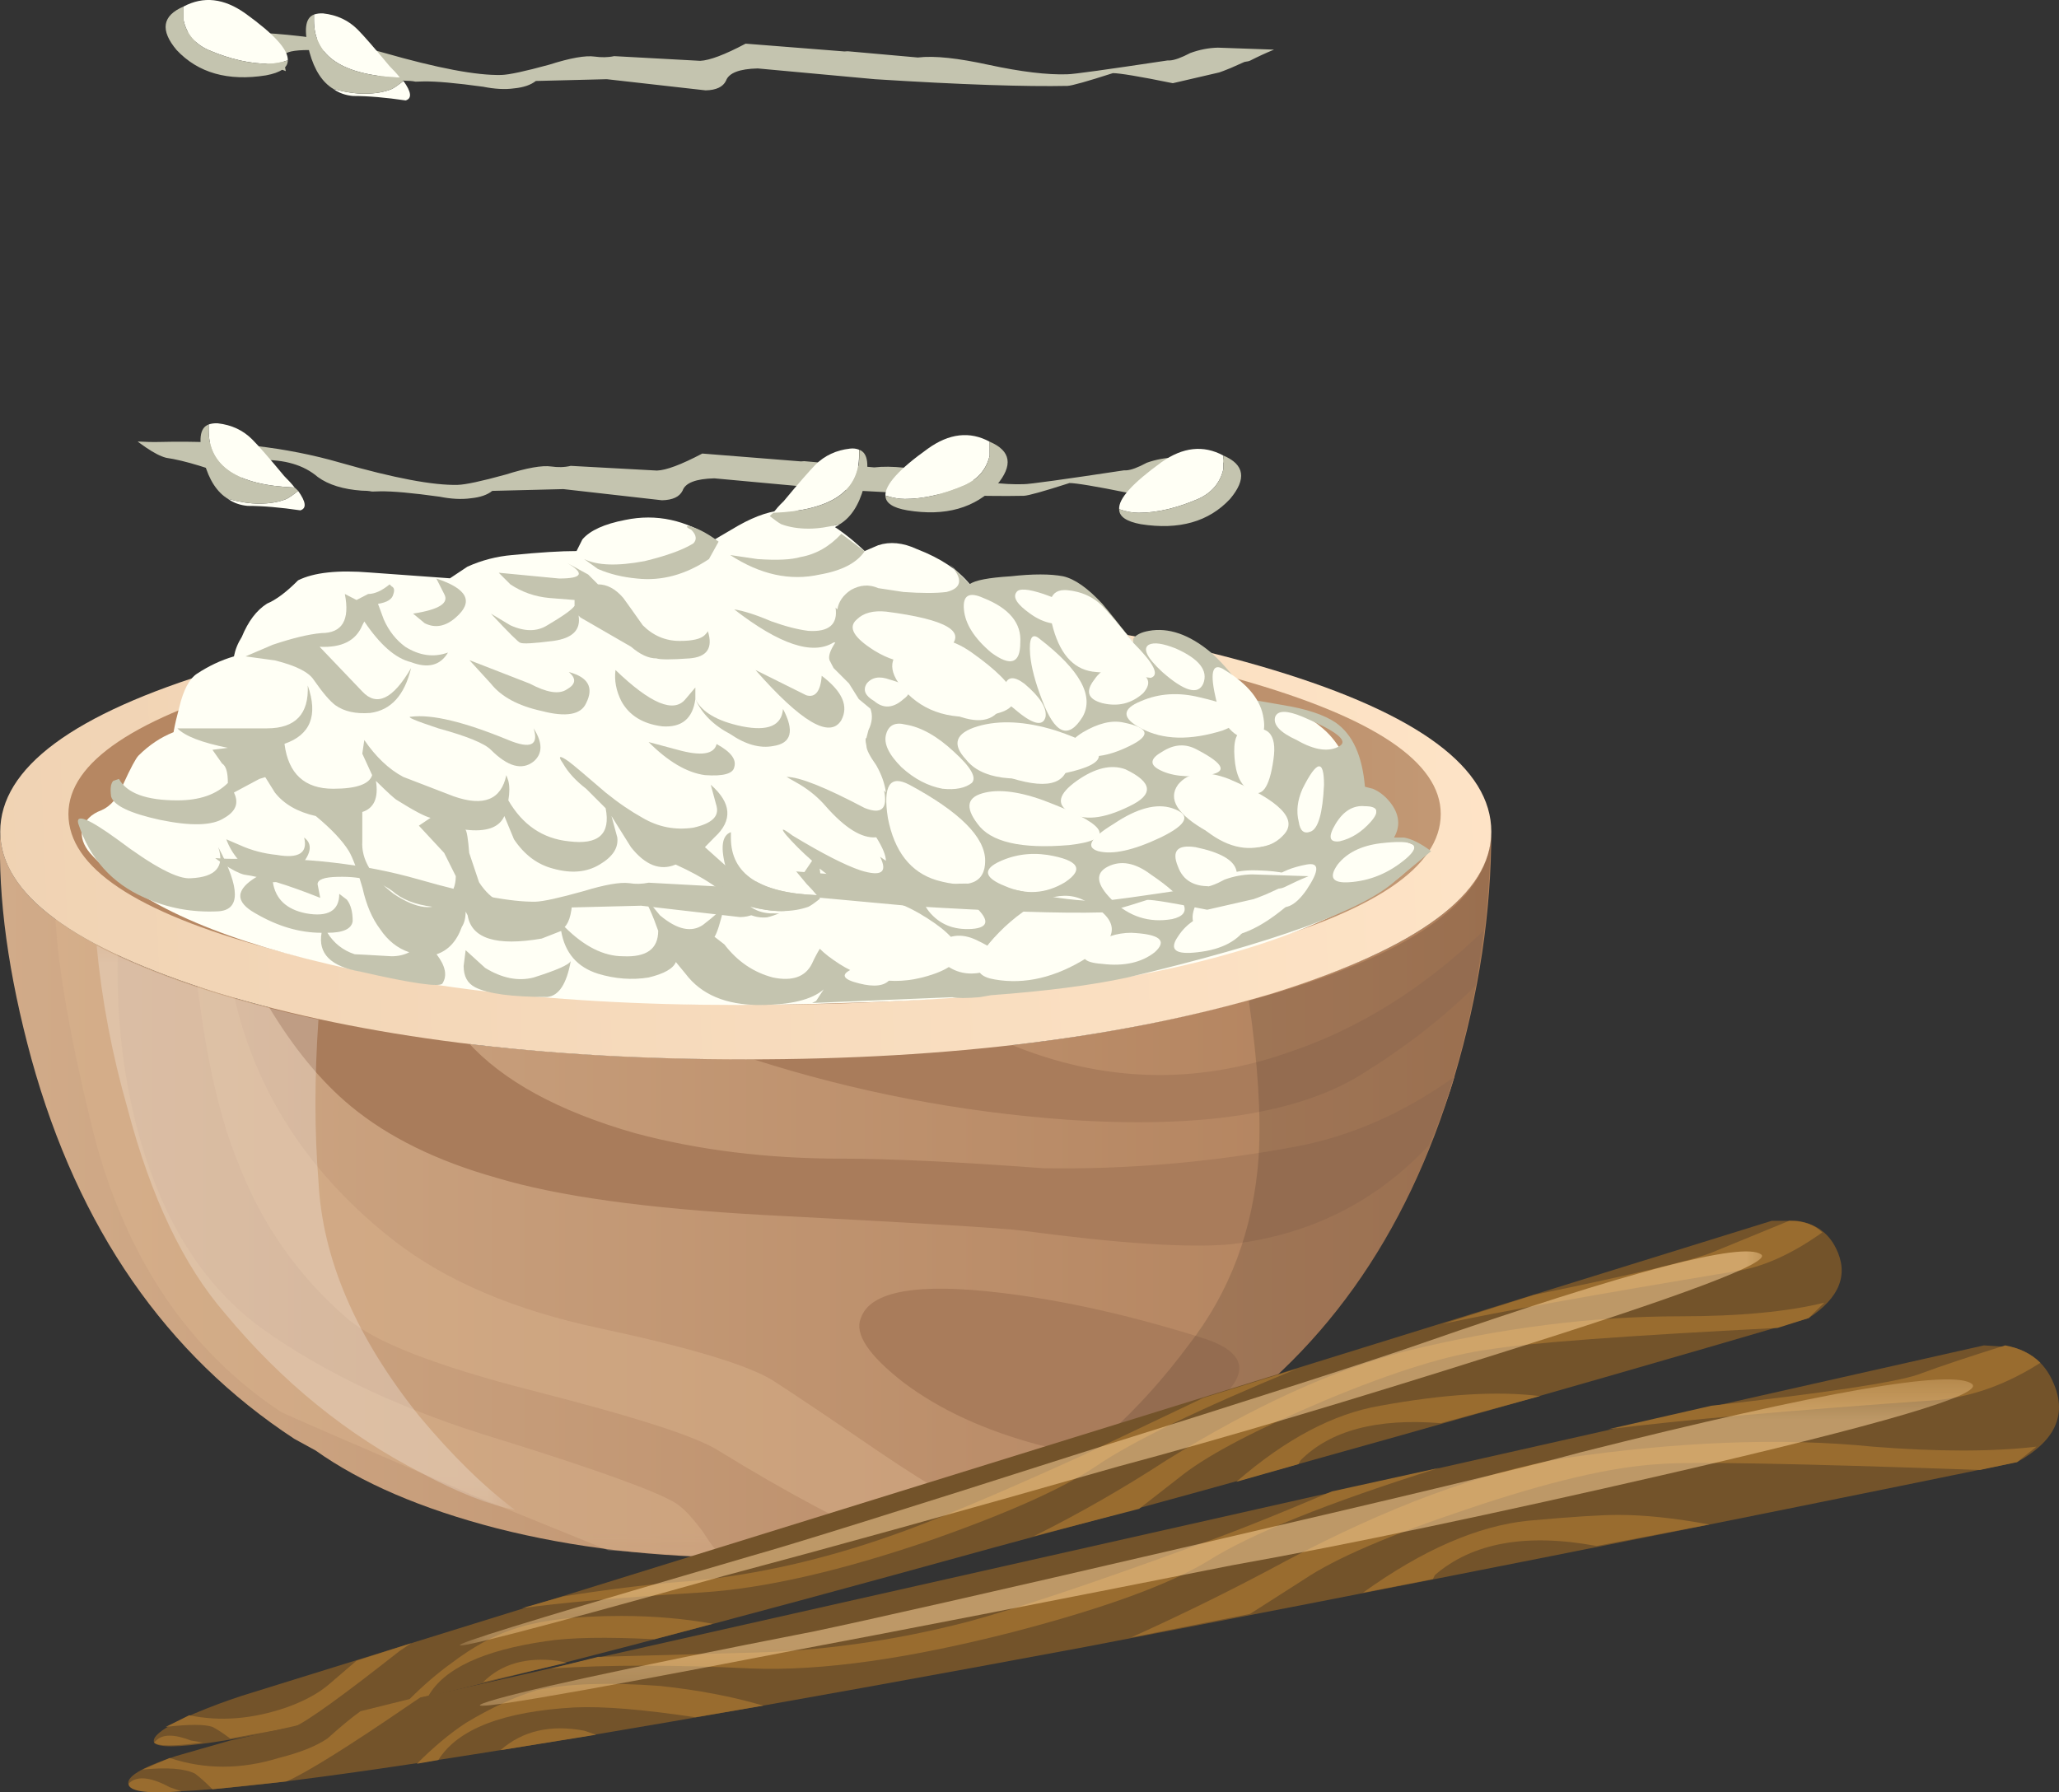 <?xml version="1.0" encoding="UTF-8" standalone="no"?>
<!-- Created with Inkscape (http://www.inkscape.org/) -->
<svg xmlns:inkscape="http://www.inkscape.org/namespaces/inkscape" xmlns:rdf="http://www.w3.org/1999/02/22-rdf-syntax-ns#" xmlns="http://www.w3.org/2000/svg" xmlns:xlink="http://www.w3.org/1999/xlink" xmlns:ns1="http://sozi.baierouge.fr" xmlns:cc="http://creativecommons.org/ns#" xmlns:sodipodi="http://sodipodi.sourceforge.net/DTD/sodipodi-0.dtd" xmlns:dc="http://purl.org/dc/elements/1.1/" id="svg2" xml:space="preserve" viewBox="0 0 44.953 39.133" version="1.1" inkscape:version="0.91 r13725">
  <rect x="0" y="0" width="44.953" height="39.133" fill="#333333" stroke="none"/>
  <defs id="defs6">
    <linearGradient id="linearGradient24" y2="17.575" gradientUnits="userSpaceOnUse" x2="38.3" gradientTransform="matrix(.68 0 0 -.68 .006 22.391)" y1="17.575" x1="-0.008">
      <stop id="stop26" style="stop-color:#d1ab89" offset="0"/>
      <stop id="stop28" style="stop-color:#b07f5a" offset="1"/>
    </linearGradient>
    <clipPath id="clipPath42">
      <path id="path44" d="m0 3.306h18v13h-18v-13z" inkscape:connector-curvature="0"/>
    </clipPath>
    <mask id="mask46">
      <g id="g48">
        <g id="g50" clip-path="url(#clipPath42)">
          <path id="path52" style="fill:#000000;fill-opacity:.441" d="m0 3.306h18v13h-18v-13z" inkscape:connector-curvature="0"/>
        </g>
      </g>
    </mask>
    <clipPath id="clipPath58">
      <path id="path60" d="m0 3.306h18v13h-18v-13z" inkscape:connector-curvature="0"/>
    </clipPath>
    <clipPath id="clipPath62">
      <path id="path64" d="m0 4h18v13h-18v-13z" inkscape:connector-curvature="0"/>
    </clipPath>
    <clipPath id="clipPath88">
      <path id="path90" d="m15 3.306h12v14h-12v-14z" inkscape:connector-curvature="0"/>
    </clipPath>
    <mask id="mask92">
      <g id="g94">
        <g id="g96" clip-path="url(#clipPath88)">
          <path id="path98" style="fill:#000000;fill-opacity:.141" d="m15 3.306h12v14h-12v-14z" inkscape:connector-curvature="0"/>
        </g>
      </g>
    </mask>
    <clipPath id="clipPath104">
      <path id="path106" d="m15 3.306h12v14h-12v-14z" inkscape:connector-curvature="0"/>
    </clipPath>
    <clipPath id="clipPath108">
      <path id="path110" d="m15 4h12v14h-12v-14z" inkscape:connector-curvature="0"/>
    </clipPath>
    <clipPath id="clipPath132">
      <path id="path134" d="m1 4.306h8v11h-8v-11z" inkscape:connector-curvature="0"/>
    </clipPath>
    <mask id="mask136">
      <g id="g138">
        <g id="g140" clip-path="url(#clipPath132)">
          <path id="path142" style="fill:#000000;fill-opacity:.25" d="m1 4.306h8v11h-8v-11z" inkscape:connector-curvature="0"/>
        </g>
      </g>
    </mask>
    <clipPath id="clipPath148">
      <path id="path150" d="m1 4.306h8v11h-8v-11z" inkscape:connector-curvature="0"/>
    </clipPath>
    <clipPath id="clipPath152">
      <path id="path154" d="m1 5h8v11h-8v-11z" inkscape:connector-curvature="0"/>
    </clipPath>
    <linearGradient id="linearGradient182" y2="-9.035" gradientUnits="userSpaceOnUse" x2="9.106" gradientTransform="matrix(-.679 -.028 -.028 .679 .005 22.391)" y1="-9.035" x1="-41.688">
      <stop id="stop184" style="stop-color:#ffe5c8" offset="0"/>
      <stop id="stop186" style="stop-color:#edcfaf" offset="1"/>
    </linearGradient>
    <linearGradient id="linearGradient200" y2="-7.8" gradientUnits="userSpaceOnUse" x2="-3.3" gradientTransform="matrix(-.68 0 0 .68 .005 22.391)" y1="-7.8" x1="-36.7">
      <stop id="stop202" style="stop-color:#c29874" offset="0"/>
      <stop id="stop204" style="stop-color:#bb8e6a" offset=".176"/>
      <stop id="stop206" style="stop-color:#b68762" offset="1"/>
    </linearGradient>
    <clipPath id="clipPath282">
      <path id="path284" d="m8 2.306h23v8h-23v-8z" inkscape:connector-curvature="0"/>
    </clipPath>
    <mask id="mask286">
      <g id="g288">
        <g id="g290" clip-path="url(#clipPath282)">
          <path id="path292" style="fill:#000000;fill-opacity:.531" d="m8 2.306h23v8h-23v-8z" inkscape:connector-curvature="0"/>
        </g>
      </g>
    </mask>
    <clipPath id="clipPath298">
      <path id="path300" d="m8 2.306h23v8h-23v-8z" inkscape:connector-curvature="0"/>
    </clipPath>
    <clipPath id="clipPath302">
      <path id="path304" d="m8 3h23v8h-23v-8z" inkscape:connector-curvature="0"/>
    </clipPath>
    <clipPath id="clipPath344">
      <path id="path346" d="m8 1.306h27v6h-27v-6z" inkscape:connector-curvature="0"/>
    </clipPath>
    <mask id="mask348">
      <g id="g350">
        <g id="g352" clip-path="url(#clipPath344)">
          <path id="path354" style="fill:#000000;fill-opacity:.531" d="m8 1.306h27v6h-27v-6z" inkscape:connector-curvature="0"/>
        </g>
      </g>
    </mask>
    <clipPath id="clipPath360">
      <path id="path362" d="m8 1.306h27v6h-27v-6z" inkscape:connector-curvature="0"/>
    </clipPath>
    <clipPath id="clipPath364">
      <path id="path366" d="m8 2h27v6h-27v-6z" inkscape:connector-curvature="0"/>
    </clipPath>
    <clipPath id="clipPath388">
      <path id="path390" d="m1 30.306h27v-16h-27v16z" inkscape:connector-curvature="0"/>
    </clipPath>
    <clipPath id="clipPath394">
      <path id="path396" d="m23.309 27.076-0.582 0.164c-0.165 0.035-0.325 0.07-0.485 0.109l-0.019 0.02c-0.411 0.308-0.785 0.418-1.129 0.328h-0.02l-0.062-0.02c-0.059-0.019-0.106-0.039-0.137-0.062-0.039 0.004-0.078 0.008-0.121 0.015-0.078 0.086-0.152 0.165-0.227 0.235-0.066 0.082-0.129 0.156-0.183 0.215l-0.063 0.078c-0.246 0.262-0.476 0.414-0.691 0.465-0.215 0.047-0.524 0.039-0.922-0.024-0.371-0.039-0.609-0.082-0.715-0.14-0.058 0.07-0.125 0.132-0.207 0.195l-0.121 0.117c0.02-0.023 0.035-0.043 0.043-0.058-0.172 0.125-0.387 0.234-0.648 0.324-0.247 0.101-0.473 0.121-0.684 0.062l-0.238-0.125c-0.493 0.465-0.95 0.696-1.375 0.684-0.243-0.004-0.52-0.106-0.836-0.301l-0.371-0.23c-0.168 0.121-0.325 0.191-0.469 0.211-0.367 0.144-0.742 0.175-1.121 0.089-0.371-0.089-0.621-0.214-0.75-0.379l-0.074-0.203c-0.293-0.007-0.668-0.043-1.118-0.105-0.296-0.008-0.558-0.082-0.796-0.223l-0.313-0.207-1.402 0.086c-0.563 0.039-0.973-0.027-1.239-0.191-0.207-0.196-0.39-0.332-0.55-0.414-0.157-0.114-0.297-0.305-0.426-0.575-0.051-0.105-0.086-0.226-0.11-0.363-0.238-0.058-0.449-0.156-0.632-0.293-0.036-0.031-0.067-0.066-0.098-0.105-0.188-0.067-0.367-0.141-0.535-0.211l-2.461-1.606c-0.008-0.015-0.024-0.039-0.035-0.058-0.016-0.02-0.028-0.043-0.039-0.063l-0.02-0.039c-0.008-0.015-0.012-0.027-0.019-0.043-0.012-0.027-0.028-0.055-0.039-0.078-0.02-0.043-0.04-0.082-0.055-0.121-0.024-0.07-0.039-0.137-0.055-0.203-0.008-0.024-0.015-0.051-0.019-0.082l0.004-0.078v-0.078l0.003-0.082c-0.023-1.176 0.196-2.504 0.661-3.985 0.011-0.047 0.027-0.094 0.043-0.14 0.043-0.141 0.086-0.278 0.128-0.415 0.032-0.082 0.059-0.164 0.086-0.238l0.868-1.84c0.097-0.101 0.257-0.265 0.472-0.488 0.383-0.336 0.668-0.527 0.856-0.578 0.32-0.043 0.765-0.18 1.332-0.406l-0.047 0.238c0 0.082 0.117 0.125 0.355 0.129 0.43 0.012 0.766-0.086 1.008-0.293 0.188-0.141 0.445-0.219 0.77-0.242 0.058 0 0.121-0.004 0.179-0.016l0.141 0.004c0.211 0.004 0.559-0.027 1.043-0.094 0.195-0.039 0.375-0.047 0.539-0.027 0.164 0.016 0.289 0.058 0.375 0.133l1.242 0.031 1.727-0.199c0.183 0.004 0.304 0.062 0.355 0.172 0.051 0.132 0.235 0.203 0.555 0.211l2.043-0.188c1.523-0.094 2.644-0.133 3.367-0.113 0.078 0 0.344 0.074 0.793 0.219 0.106 0.003 0.453-0.055 1.043-0.172 0.309 0.007 0.73 0.129 1.273 0.371 0.028 0.004 0.055 0.011 0.079 0.023 0.554 0.278 1.043 0.426 1.468 0.438 0.16 0.004 0.532 0.183 1.11 0.547 0.015 0.011 0.035 0.023 0.058 0.043l0.961 1.484c0.207 0.473 0.387 0.976 0.543 1.512 0.016 0.066 0.035 0.132 0.055 0.203l0.019 0.039c0.114 0.429 0.211 0.859 0.286 1.289l0.035 0.18c0.07 0.375 0.117 0.75 0.152 1.125l0.059 1.703c-0.028 1.093-1.317 1.992-3.871 2.703z" inkscape:connector-curvature="0"/>
    </clipPath>
    <clipPath id="clipPath402">
      <path id="path404" d="m3 15h21v3h-21v-3z" inkscape:connector-curvature="0"/>
    </clipPath>
    <clipPath id="clipPath418">
      <path id="path420" d="m0 31.306h26v-9h-26v9z" inkscape:connector-curvature="0"/>
    </clipPath>
    <clipPath id="clipPath424">
      <path id="path426" d="m21.949 34.353-0.586 0.168c-0.16 0.031-0.32 0.07-0.48 0.106l-0.02 0.019c-0.41 0.313-0.785 0.422-1.129 0.332h-0.019l-0.063-0.019c-0.062-0.02-0.105-0.043-0.136-0.067-0.039 0.004-0.078 0.012-0.121 0.02-0.079 0.086-0.157 0.164-0.227 0.234-0.066 0.082-0.129 0.152-0.184 0.215l-0.062 0.078c-0.246 0.258-0.477 0.414-0.692 0.461-0.214 0.051-0.523 0.043-0.921-0.023-0.371-0.036-0.61-0.082-0.715-0.137-0.059 0.07-0.125 0.133-0.207 0.195l-0.121 0.117c0.019-0.027 0.035-0.047 0.039-0.058-0.168 0.125-0.383 0.23-0.649 0.324-0.242 0.098-0.468 0.121-0.679 0.062l-0.239-0.128c-0.492 0.468-0.949 0.699-1.379 0.687-0.238-0.008-0.515-0.109-0.832-0.301l-0.375-0.23c-0.164 0.117-0.32 0.187-0.464 0.207-0.372 0.148-0.747 0.18-1.122 0.094-0.371-0.09-0.621-0.219-0.75-0.379l-0.074-0.203c-0.297-0.008-0.668-0.043-1.121-0.11-0.293-0.008-0.555-0.078-0.793-0.219l-0.316-0.207-1.403 0.082c-0.558 0.04-0.972-0.023-1.234-0.191-0.207-0.191-0.391-0.328-0.551-0.414-0.156-0.109-0.297-0.301-0.426-0.57-0.05-0.106-0.086-0.227-0.109-0.364-0.238-0.058-0.449-0.156-0.633-0.296-0.035-0.028-0.066-0.063-0.097-0.102-0.188-0.066-0.368-0.141-0.536-0.215l-2.461-1.601c-0.007-0.02-0.023-0.04-0.039-0.059-0.011-0.023-0.023-0.043-0.035-0.063l-0.019-0.039c-0.008-0.015-0.012-0.031-0.02-0.043-0.011-0.027-0.027-0.054-0.039-0.082-0.023-0.039-0.039-0.078-0.055-0.121-0.023-0.066-0.043-0.133-0.054-0.199-0.008-0.023-0.016-0.051-0.02-0.082v-0.078c0.004-0.027 0.004-0.055 0.004-0.082v-0.078c-0.023-1.176 0.199-2.504 0.664-3.985 0.012-0.046 0.028-0.093 0.043-0.14 0.043-0.141 0.086-0.278 0.129-0.418 0.031-0.082 0.059-0.16 0.086-0.235l0.867-1.839c0.098-0.102 0.254-0.266 0.473-0.489 0.383-0.336 0.668-0.531 0.855-0.578 0.321-0.047 0.766-0.183 1.332-0.406l-0.046 0.238c-0.004 0.078 0.117 0.121 0.355 0.129 0.426 0.012 0.762-0.086 1.008-0.297 0.187-0.136 0.445-0.215 0.765-0.238 0.063 0 0.125-0.004 0.184-0.016l0.137 0.004c0.215 0.004 0.562-0.027 1.043-0.094 0.195-0.039 0.379-0.05 0.543-0.027 0.164 0.016 0.289 0.059 0.375 0.129l1.242 0.031 1.722-0.195c0.188 0.004 0.305 0.059 0.36 0.168 0.047 0.137 0.234 0.207 0.555 0.215l2.043-0.188c1.523-0.093 2.644-0.133 3.363-0.117 0.082 0.004 0.347 0.078 0.797 0.223 0.105 0 0.453-0.055 1.043-0.176 0.308 0.008 0.73 0.133 1.273 0.375 0.027 0.004 0.055 0.008 0.078 0.02 0.555 0.281 1.043 0.425 1.469 0.437 0.16 0.004 0.531 0.188 1.105 0.551 0.02 0.012 0.04 0.023 0.063 0.039l0.961 1.484c0.207 0.477 0.387 0.981 0.543 1.516 0.015 0.066 0.035 0.133 0.055 0.203l0.019 0.039c0.113 0.43 0.211 0.856 0.285 1.289l0.035 0.18c0.067 0.375 0.118 0.75 0.153 1.125l0.058 1.699c-0.027 1.094-1.32 1.996-3.871 2.703z" inkscape:connector-curvature="0"/>
    </clipPath>
    <clipPath id="clipPath432">
      <path id="path434" d="m2 23h21v2h-21v-2z" inkscape:connector-curvature="0"/>
    </clipPath>
    <clipPath id="clipPath448">
      <path id="path450" d="m0 31.306h27v-2h-27v2z" inkscape:connector-curvature="0"/>
    </clipPath>
    <clipPath id="clipPath454">
      <path id="path456" d="m22.711 41.513-0.586 0.168c-0.16 0.032-0.32 0.071-0.484 0.106l-0.02 0.019c-0.406 0.313-0.785 0.422-1.129 0.332h-0.019l-0.059-0.023c-0.062-0.016-0.109-0.039-0.141-0.063-0.035 0.004-0.078 0.012-0.117 0.02-0.082 0.086-0.156 0.164-0.226 0.234-0.071 0.082-0.133 0.153-0.188 0.215l-0.062 0.078c-0.246 0.258-0.477 0.414-0.692 0.461-0.215 0.051-0.519 0.043-0.918-0.023-0.371-0.035-0.613-0.082-0.718-0.137-0.055 0.07-0.125 0.133-0.204 0.195l-0.125 0.118c0.024-0.028 0.036-0.047 0.043-0.059-0.168 0.121-0.382 0.23-0.648 0.32-0.242 0.102-0.469 0.125-0.684 0.067l-0.234-0.129c-0.492 0.468-0.953 0.695-1.379 0.687-0.238-0.008-0.516-0.109-0.832-0.301l-0.375-0.23c-0.168 0.117-0.324 0.187-0.465 0.207-0.371 0.148-0.746 0.18-1.125 0.094-0.371-0.09-0.621-0.219-0.75-0.379l-0.074-0.203c-0.293-0.008-0.664-0.043-1.117-0.11-0.293-0.007-0.559-0.078-0.793-0.218l-0.317-0.207-1.402 0.082c-0.562 0.039-0.973-0.024-1.234-0.192-0.211-0.191-0.395-0.328-0.551-0.414-0.156-0.109-0.301-0.301-0.426-0.57-0.051-0.11-0.09-0.231-0.109-0.363-0.242-0.059-0.453-0.157-0.633-0.297-0.035-0.028-0.07-0.063-0.098-0.102-0.191-0.07-0.371-0.141-0.535-0.215l-2.461-1.601c-0.012-0.02-0.023-0.039-0.039-0.063-0.012-0.019-0.023-0.039-0.039-0.058l-0.019-0.043c-0.004-0.012-0.012-0.028-0.02-0.039-0.012-0.028-0.023-0.055-0.035-0.082-0.024-0.04-0.043-0.079-0.059-0.122-0.019-0.066-0.039-0.132-0.054-0.199-0.008-0.023-0.012-0.051-0.02-0.082l0.004-0.078c0.004-0.027 0.004-0.055 0.004-0.082v-0.078c-0.024-1.176 0.195-2.504 0.66-3.984 0.016-0.047 0.027-0.094 0.043-0.141 0.047-0.141 0.09-0.277 0.133-0.418 0.027-0.082 0.055-0.16 0.086-0.238l0.867-1.836c0.098-0.102 0.254-0.266 0.473-0.489 0.382-0.335 0.664-0.531 0.855-0.578 0.32-0.047 0.762-0.183 1.328-0.406l-0.047 0.238c0 0.078 0.117 0.121 0.36 0.129 0.425 0.012 0.761-0.09 1.007-0.297 0.188-0.136 0.442-0.218 0.766-0.238 0.063 0 0.121-0.004 0.18-0.016l0.14 0.004c0.215 0.004 0.563-0.027 1.043-0.093 0.196-0.039 0.375-0.051 0.539-0.028 0.165 0.016 0.29 0.059 0.379 0.129l1.239 0.031 1.726-0.195c0.188 0.004 0.305 0.059 0.356 0.168 0.05 0.137 0.234 0.207 0.554 0.215l2.047-0.188c1.524-0.097 2.645-0.132 3.364-0.117 0.078 0.004 0.343 0.078 0.793 0.223 0.109 0 0.457-0.055 1.046-0.176 0.305 0.008 0.731 0.133 1.27 0.375 0.031 0.004 0.055 0.008 0.082 0.02 0.551 0.281 1.039 0.425 1.469 0.437 0.16 0.004 0.527 0.188 1.105 0.551 0.016 0.012 0.035 0.023 0.059 0.039l0.965 1.484c0.203 0.477 0.386 0.981 0.539 1.516 0.019 0.066 0.035 0.133 0.054 0.199l0.02 0.043c0.117 0.43 0.211 0.856 0.289 1.289l0.035 0.18c0.067 0.375 0.117 0.75 0.152 1.125l0.055 1.699c-0.027 1.094-1.316 1.996-3.867 2.703z" inkscape:connector-curvature="0"/>
    </clipPath>
    <clipPath id="clipPath462">
      <path id="path464" d="m3 30h21v2h-21v-2z" inkscape:connector-curvature="0"/>
    </clipPath>
  </defs>
  <g id="g10" transform="matrix(1.25 0 0 -1.25 0 39.133)">
    <g id="g12">
      <g id="g14">
        <g id="g16">
          <g id="g22">
            <path id="path30" style="fill-rule:evenodd;fill:url(#linearGradient24)" d="m22.207 13.959c2.539 0.773 3.82 1.711 3.84 2.82 0-1.402-0.215-2.832-0.645-4.281-0.84-2.813-2.343-4.918-4.523-6.325l-0.34-0.203c-0.769-0.566-1.812-1.019-3.125-1.359-1.359-0.34-2.824-0.512-4.387-0.512-1.562 0-3.015 0.172-4.351 0.512-1.313 0.34-2.367 0.793-3.164 1.359l-0.371 0.203c-2.246 1.473-3.774 3.684-4.59 6.629-0.406 1.485-0.586 2.809-0.547 3.981 0-1.09 1.269-2.031 3.808-2.824 2.54-0.77 5.614-1.153 9.215-1.153 3.582-0.004 6.641 0.383 9.18 1.153z" inkscape:connector-curvature="0"/>
          </g>
        </g>
      </g>
      <path id="path32" style="fill-rule:evenodd;fill:#a97c5b" d="m22.613 11.275c0.977 0.18 1.907 0.59 2.789 1.223-0.066-0.25-0.214-0.649-0.441-1.192-0.93-0.996-2.086-1.574-3.469-1.734-0.726-0.067-1.937 0.012-3.637 0.238-0.363 0.047-1.871 0.137-4.523 0.274-2.039 0.113-3.594 0.328-4.656 0.648-1.043 0.293-1.895 0.711-2.551 1.254-0.523 0.434-0.996 1.012-1.43 1.734 1.27-0.293 2.426-0.496 3.469-0.609 0.613-0.68 1.586-1.215 2.926-1.598 1.109-0.297 2.312-0.445 3.601-0.445 0.84 0 2.02-0.055 3.536-0.168 1.453-0.023 2.914 0.102 4.386 0.375z" inkscape:connector-curvature="0"/>
      <path id="path34" style="fill-rule:evenodd;fill:#a97c5b" d="m23.77 12.533c-1.11-0.684-2.821-0.942-5.133-0.785-1.883 0.136-3.707 0.488-5.473 1.054 1.813 0.047 3.297 0.137 4.453 0.274 1.633-0.68 3.278-0.727 4.93-0.137 1.199 0.406 2.324 1.109 3.363 2.109l-0.133-0.953c-0.566-0.566-1.238-1.086-2.007-1.562z" inkscape:connector-curvature="0"/>
      <path id="path36" style="fill-rule:evenodd;fill:#a97c5b" d="m20.98 7.943c0.887-0.273 0.887-0.715 0-1.328-0.906-0.613-1.855-0.793-2.851-0.543-0.93 0.25-1.715 0.609-2.348 1.086-0.613 0.476-0.859 0.851-0.746 1.121 0.156 0.476 0.985 0.625 2.481 0.441 1.086-0.132 2.242-0.394 3.464-0.777z" inkscape:connector-curvature="0"/>
      <g id="g38">
        <g id="g54" mask="url(#mask46)">
          <g id="g66">
            <g id="g68" clip-path="url(#clipPath58)">
              <g id="g70" transform="translate(0 -.694)">
                <g id="g74">
                  <g id="g76" clip-path="url(#clipPath62)">
                    <g id="g78">
                      <path id="path80" style="fill-rule:evenodd;fill:#dbb48e" d="m1.645 12.164c-0.407 1.633-0.633 2.91-0.68 3.84 0.183-0.156 0.543-0.383 1.09-0.68-0.024-1.269 0.136-2.433 0.476-3.5 0.43-1.34 1.11-2.347 2.039-3.027 1.11-0.793 2.492-1.438 4.149-1.938 1.746-0.543 2.773-0.918 3.093-1.121 0.137-0.09 0.293-0.261 0.477-0.511 0.156-0.25 0.281-0.395 0.371-0.442l-2.039 0.137-2.344 0.953c-2.156 0.926-3.277 1.414-3.367 1.461-1.609 1.066-2.699 2.672-3.265 4.828z" inkscape:connector-curvature="0"/>
                      <path id="path82" style="fill-rule:evenodd;fill:#dbb48e" d="m15.383 6.621c0.836-0.566 1.574-0.996 2.207-1.293l-1.836-0.371c-0.949 0.406-2.016 0.973-3.195 1.699-0.383 0.25-1.473 0.598-3.262 1.055-1.68 0.43-2.754 0.848-3.231 1.258-0.863 0.746-1.496 1.652-1.906 2.719-0.316 0.769-0.555 1.8-0.711 3.093l0.645-0.203c0.383-1.68 1.312-3.094 2.789-4.25 0.906-0.703 2.105-1.215 3.601-1.531 1.586-0.34 2.598-0.645 3.028-0.918 0.386-0.25 1.008-0.668 1.871-1.258z" inkscape:connector-curvature="0"/>
                    </g>
                  </g>
                </g>
              </g>
            </g>
          </g>
        </g>
      </g>
      <g id="g84">
        <g id="g100" mask="url(#mask92)">
          <g id="g112">
            <g id="g114" clip-path="url(#clipPath104)">
              <g id="g116" transform="translate(0 -.694)">
                <g id="g120">
                  <g id="g122" clip-path="url(#clipPath108)">
                    <g id="g124">
                      <path id="path126" style="fill-rule:evenodd;fill:#17110c" d="m26.031 17.41c-0.004-1.394-0.219-2.808-0.648-4.25-0.836-2.808-2.344-4.918-4.52-6.324l-0.34-0.203c-1.25-0.906-2.992-1.485-5.238-1.735 1.11 0.297 1.973 0.625 2.586 0.989 1.063 0.59 2.027 1.461 2.887 2.617 0.726 0.93 1.137 2.027 1.226 3.297 0.043 0.703-0.011 1.609-0.172 2.719 2.786 0.765 4.192 1.726 4.219 2.89z" inkscape:connector-curvature="0"/>
                    </g>
                  </g>
                </g>
              </g>
            </g>
          </g>
        </g>
      </g>
      <g id="g128">
        <g id="g144" mask="url(#mask136)">
          <g id="g156">
            <g id="g158" clip-path="url(#clipPath148)">
              <g id="g160" transform="translate(0 -.694)">
                <g id="g164">
                  <g id="g166" clip-path="url(#clipPath152)">
                    <g id="g168">
                      <path id="path170" style="fill-rule:evenodd;fill:#ffffff" d="m1.688 15.484c0.996-0.519 2.289-0.953 3.874-1.293-0.07-1.019-0.07-1.957 0-2.82 0.067-1.359 0.657-2.73 1.766-4.113 0.567-0.68 1.125-1.227 1.668-1.633-0.453 0.09-1 0.305-1.633 0.645-1.293 0.66-2.437 1.589-3.433 2.789-0.727 0.839-1.293 2.027-1.7 3.57-0.273 0.953-0.453 1.902-0.542 2.855z" inkscape:connector-curvature="0"/>
                    </g>
                  </g>
                </g>
              </g>
            </g>
          </g>
        </g>
      </g>
      <g id="g172">
        <g id="g174">
          <g id="g180">
            <path id="path188" style="fill-rule:evenodd;fill:url(#linearGradient182)" d="m26.047 16.779c0-1.086-1.27-2.027-3.805-2.82-2.562-0.77-5.633-1.157-9.215-1.157-3.605 0-6.675 0.387-9.215 1.157-2.539 0.793-3.808 1.734-3.808 2.82 0 1.113 1.269 2.055 3.808 2.824 2.54 0.77 5.61 1.156 9.215 1.156 3.602 0 6.676-0.386 9.215-1.156 2.535-0.769 3.805-1.711 3.805-2.824z" inkscape:connector-curvature="0"/>
          </g>
        </g>
      </g>
      <g id="g190">
        <g id="g192">
          <g id="g198">
            <path id="path208" style="fill-rule:evenodd;fill:url(#linearGradient200)" d="m25.164 17.088c0-0.93-1.168-1.711-3.5-2.348-2.336-0.656-5.156-0.985-8.469-0.985-3.308 0-6.14 0.329-8.5 0.985-2.332 0.637-3.5 1.418-3.5 2.348 0 0.906 1.168 1.687 3.5 2.347 2.36 0.656 5.192 0.985 8.5 0.985 3.313 0 6.133-0.329 8.469-0.985 2.332-0.66 3.5-1.441 3.5-2.347z" inkscape:connector-curvature="0"/>
          </g>
        </g>
      </g>
      <path id="path210" style="fill-rule:evenodd;fill:#fffff5" d="m22.75 15.08c-1.926-0.77-4.555-1.2-7.887-1.289-3.629-0.137-6.675 0.089-9.144 0.679-2.043 0.477-3.426 1.121-4.149 1.938-0.113 0.137-0.16 0.273-0.136 0.406 0.043 0.16 0.16 0.274 0.339 0.34 0.161 0.07 0.286 0.219 0.375 0.445 0.133 0.293 0.227 0.465 0.27 0.508 0.184 0.184 0.387 0.32 0.613 0.41 0.024 0.137 0.059 0.281 0.102 0.442 0.07 0.293 0.172 0.488 0.305 0.578 0.207 0.136 0.421 0.238 0.648 0.304 0.023 0.118 0.066 0.227 0.137 0.34 0.113 0.274 0.257 0.465 0.441 0.582 0.16 0.067 0.34 0.203 0.543 0.407 0.273 0.136 0.691 0.183 1.258 0.136l1.394-0.101 0.305 0.203c0.25 0.113 0.512 0.18 0.781 0.203 0.477 0.047 0.852 0.07 1.125 0.07l0.102 0.203c0.133 0.157 0.383 0.27 0.746 0.34 0.547 0.114 1.066 0 1.566-0.34l0.407 0.239c0.316 0.179 0.601 0.273 0.851 0.273 0.406 0 0.86-0.242 1.36-0.715l0.238 0.102c0.203 0.066 0.43 0.047 0.68-0.07 0.406-0.157 0.714-0.36 0.918-0.61l0.578 0.102c0.406 0.066 0.722 0.066 0.949 0 0.363-0.09 0.828-0.489 1.394-1.192l0.34 0.102c0.25 0.023 0.477-0.043 0.68-0.203 0.297-0.274 0.559-0.578 0.785-0.918l0.543-0.031c0.387-0.071 0.668-0.184 0.852-0.344 0.293-0.227 0.5-0.586 0.609-1.086l0.375-0.305v-0.512c0.566-0.089 0.816-0.203 0.75-0.339-0.207-0.391-0.887-0.821-2.043-1.297z" inkscape:connector-curvature="0"/>
      <path id="path212" style="fill-rule:evenodd;fill:#c4c4af" d="m7.078 20.009c0.25-0.156 0.496-0.191 0.746-0.101-0.133-0.227-0.351-0.281-0.644-0.168-0.274 0.066-0.543 0.305-0.817 0.711l-0.035-0.067c-0.113-0.273-0.363-0.394-0.746-0.375l0.746-0.781c0.25-0.269 0.535-0.137 0.852 0.41-0.114-0.476-0.352-0.738-0.715-0.785-0.25-0.019-0.453 0.024-0.61 0.137-0.093 0.07-0.218 0.215-0.375 0.441-0.089 0.137-0.316 0.25-0.679 0.34l-0.512 0.07 0.477 0.204c0.339 0.113 0.621 0.183 0.847 0.203 0.364 0 0.5 0.226 0.41 0.683l0.204-0.105 0.203 0.105c0.113 0 0.238 0.055 0.375 0.168l0.035-0.035c0.043-0.019 0.055-0.066 0.031-0.133-0.019-0.093-0.113-0.148-0.269-0.172l0.101-0.273c0.09-0.203 0.215-0.359 0.375-0.477z" inkscape:connector-curvature="0"/>
      <path id="path214" style="fill-rule:evenodd;fill:#c4c4af" d="m7.215 20.588c0.453 0.07 0.633 0.183 0.543 0.343l-0.137 0.27c0.547-0.18 0.656-0.406 0.34-0.68-0.18-0.16-0.363-0.191-0.543-0.101l-0.203 0.168z" inkscape:connector-curvature="0"/>
      <path id="path216" style="fill-rule:evenodd;fill:#c4c4af" d="m3.336 15.966c0.434 0.02 0.59 0.204 0.476 0.543 0.387-0.726 0.387-1.097 0-1.121-0.453-0.023-0.882 0.055-1.289 0.239-0.566 0.25-0.953 0.679-1.156 1.293-0.047 0.179 0.18 0.089 0.68-0.274 0.633-0.476 1.062-0.703 1.289-0.68z" inkscape:connector-curvature="0"/>
      <path id="path218" style="fill-rule:evenodd;fill:#c4c4af" d="m8.879 18.38c0.387-0.16 0.535-0.093 0.441 0.204 0.16-0.25 0.16-0.442 0-0.579-0.203-0.16-0.453-0.089-0.746 0.204-0.113 0.113-0.418 0.238-0.918 0.375-0.41 0.136-0.566 0.203-0.476 0.203 0.363 0.047 0.929-0.09 1.699-0.407z" inkscape:connector-curvature="0"/>
      <path id="path220" style="fill-rule:evenodd;fill:#c4c4af" d="m9.32 14.232c0.407 0.129 0.621 0.223 0.649 0.289-0.071-0.398-0.207-0.609-0.41-0.629-0.614 0-1.032 0.055-1.258 0.168-0.137 0.07-0.203 0.192-0.203 0.375l0.035 0.274 0.34-0.309c0.293-0.18 0.578-0.238 0.847-0.168z" inkscape:connector-curvature="0"/>
      <path id="path222" style="fill-rule:evenodd;fill:#c4c4af" d="m10.887 20.861c0.066-0.09 0.179-0.25 0.34-0.477 0.179-0.179 0.394-0.273 0.644-0.273 0.227 0 0.375 0.035 0.441 0.105 0.028 0.028 0.047 0.051 0.051 0.067 0.094-0.297-0.015-0.453-0.32-0.477-0.316-0.023-0.512-0.023-0.578 0-0.137 0-0.285 0.067-0.442 0.203l-0.886 0.512-0.032 0.035c0.043-0.25-0.101-0.398-0.441-0.445-0.34-0.043-0.535-0.055-0.578-0.031-0.024 0-0.195 0.168-0.512 0.508l0.34-0.204c0.25-0.113 0.465-0.113 0.645 0 0.273 0.161 0.433 0.274 0.476 0.34v0.102l-0.441 0.035c-0.25 0.023-0.477 0.102-0.68 0.238l-0.203 0.203 1.055-0.101c0.406 0 0.453 0.09 0.136 0.273l0.371-0.203 0.172-0.172c0.157 0 0.305-0.078 0.442-0.238z" inkscape:connector-curvature="0"/>
      <path id="path224" style="fill-rule:evenodd;fill:#c4c4af" d="m10.238 19.025c-0.09-0.203-0.351-0.25-0.781-0.137-0.41 0.09-0.703 0.25-0.883 0.477l-0.375 0.41 1.055-0.41c0.293-0.156 0.508-0.192 0.644-0.102 0.161 0.09 0.172 0.192 0.036 0.305 0.339-0.09 0.441-0.27 0.304-0.543z" inkscape:connector-curvature="0"/>
      <path id="path226" style="fill-rule:evenodd;fill:#c4c4af" d="m11.836 18.209c0.41-0.114 0.637-0.079 0.68 0.101 0.25-0.137 0.351-0.269 0.308-0.406-0.023-0.113-0.195-0.16-0.512-0.137-0.316 0.043-0.644 0.238-0.984 0.578l0.508-0.136z" inkscape:connector-curvature="0"/>
      <path id="path228" style="fill-rule:evenodd;fill:#c4c4af" d="m12.074 22.052c-0.09 0.043-0.101 0.067-0.031 0.067 0.156-0.047 0.328-0.137 0.508-0.274l-0.168-0.304c-0.41-0.274-0.828-0.387-1.258-0.34-0.25 0.023-0.477 0.078-0.684 0.168l-0.238 0.172c0.231-0.114 0.578-0.125 1.055-0.036 0.387 0.094 0.668 0.196 0.851 0.309 0.067 0.066 0.055 0.149-0.035 0.238z" inkscape:connector-curvature="0"/>
      <path id="path230" style="fill-rule:evenodd;fill:#c4c4af" d="m11.566 18.619c-0.339 0.043-0.578 0.191-0.714 0.441-0.09 0.18-0.125 0.36-0.102 0.543 0.613-0.59 1.02-0.758 1.223-0.508l0.172 0.203v-0.203c0.113-0.226 0.382-0.386 0.816-0.476 0.453-0.09 0.691 0.011 0.715 0.304 0.203-0.386 0.148-0.601-0.172-0.648-0.227-0.043-0.477 0.023-0.746 0.207-0.297 0.156-0.5 0.359-0.613 0.613-0.047-0.343-0.239-0.5-0.579-0.476z" inkscape:connector-curvature="0"/>
      <path id="path232" style="fill-rule:evenodd;fill:#c4c4af" d="m14.32 21.271c-0.523-0.117-1.043 0-1.566 0.34l0.476-0.07c0.34-0.024 0.59-0.012 0.75 0.035 0.27 0.047 0.508 0.183 0.715 0.406l0.407-0.305c-0.137-0.203-0.399-0.339-0.782-0.406z" inkscape:connector-curvature="0"/>
      <path id="path234" style="fill-rule:evenodd;fill:#c4c4af" d="m14.691 18.72c-0.203-0.316-0.699-0.023-1.496 0.883l0.887-0.441c0.156-0.047 0.25 0.066 0.27 0.34 0.363-0.274 0.476-0.532 0.339-0.782z" inkscape:connector-curvature="0"/>
      <path id="path236" style="fill-rule:evenodd;fill:#c4c4af" d="m7.758 16.408-0.442 0.476 0.204 0.137c-0.09 0.02-0.286 0.121-0.579 0.305-0.046 0.023-0.168 0.137-0.375 0.34 0.047-0.293-0.031-0.477-0.238-0.543v-0.512c-0.019-0.316 0.16-0.621 0.547-0.918 0.406-0.27 0.711-0.305 0.918-0.102 0.113 0.114 0.168 0.25 0.168 0.411l-0.203 0.406zm11.492-1.938c0.383-0.047 0.691 0.024 0.918 0.203 0.227 0.204 0.09 0.317-0.41 0.34-0.25 0-0.488-0.078-0.715-0.238-0.203-0.18-0.133-0.281 0.207-0.305zm0.168 1.121c0.297-0.293 0.648-0.41 1.055-0.339 0.386 0.089 0.261 0.351-0.375 0.781-0.27 0.203-0.52 0.25-0.746 0.137-0.227-0.114-0.207-0.305 0.066-0.579zm-0.949-0.203c-0.317-0.07-0.524-0.25-0.614-0.547-0.113-0.269 0.012-0.382 0.375-0.339 0.383 0.07 0.622 0.261 0.715 0.578 0.09 0.297-0.07 0.398-0.476 0.308zm-1.227 2.481c0.817-0.34 1.281-0.34 1.395 0 0.113 0.363-0.215 0.601-0.985 0.715-0.297 0.046-0.511-0.024-0.648-0.204-0.137-0.207-0.055-0.375 0.238-0.511zm0.817-0.645c-0.27 0.067-0.477 0.078-0.614 0.035-0.156-0.046-0.168-0.148-0.031-0.308 0.18-0.203 0.566-0.274 1.156-0.203 0.52 0.066 0.352 0.226-0.511 0.476zm0.238-0.851c-0.317 0.047-0.613 0-0.883-0.137-0.25-0.133-0.203-0.27 0.137-0.406 0.363-0.16 0.715-0.137 1.051 0.066 0.339 0.227 0.238 0.387-0.305 0.477zm2.176 0.816c-0.274 0.09-0.614 0-1.02-0.273-0.41-0.25-0.5-0.407-0.273-0.477 0.25-0.066 0.613 0.012 1.09 0.238 0.476 0.231 0.542 0.399 0.203 0.512zm-0.746 0.035c0.429 0.203 0.406 0.418-0.071 0.645-0.25 0.09-0.531 0.023-0.851-0.203-0.317-0.227-0.36-0.407-0.133-0.543 0.25-0.16 0.598-0.125 1.055 0.101zm-3.266-2.347c-0.184-0.114-0.168-0.25 0.035-0.407 0.227-0.183 0.496-0.218 0.813-0.101 0.32 0.113 0.238 0.281-0.235 0.508-0.226 0.113-0.433 0.113-0.613 0zm-0.102 0.851c-0.25-0.023-0.293-0.137-0.136-0.34 0.183-0.226 0.429-0.328 0.75-0.308 0.316 0.023 0.316 0.172 0 0.445-0.184 0.18-0.387 0.246-0.614 0.203zm-0.918-1.328c-0.183 0.07-0.375 0.059-0.578-0.031-0.183-0.09-0.136-0.172 0.137-0.239 0.27-0.07 0.453-0.046 0.543 0.067 0.09 0.09 0.059 0.16-0.102 0.203zm-0.07 0.918 0.238 0.238c0.024 0.047 0.024 0.09 0 0.137-0.269-0.09-0.644 0.012-1.121 0.309l-0.172 0.132c0.047-0.269-0.031-0.464-0.238-0.578-0.34-0.156-0.566-0.25-0.68-0.273-0.203-0.02-0.394 0.058-0.578 0.242-0.179 0.223-0.519 0.453-1.019 0.68-0.27-0.114-0.531-0.012-0.781 0.304l-0.34 0.543 0.101-0.371c0.024-0.183-0.078-0.34-0.308-0.476-0.227-0.137-0.496-0.16-0.813-0.071-0.273 0.071-0.5 0.239-0.683 0.512l-0.168 0.406c-0.09-0.203-0.317-0.281-0.68-0.238 0.023-0.019 0.047-0.156 0.066-0.406l0.172-0.512c0.203-0.316 0.5-0.476 0.883-0.476 0.492 0 0.742 0.093 0.75 0.273-0.004-0.293-0.047-0.488-0.137-0.578 0.34-0.34 0.68-0.512 1.02-0.512 0.406-0.019 0.613 0.125 0.613 0.445-0.094 0.27-0.195 0.497-0.308 0.68l0.339-0.41c0.297-0.25 0.547-0.305 0.75-0.168 0.203 0.156 0.328 0.27 0.375 0.34-0.07-0.297-0.125-0.477-0.172-0.547l0.172-0.133c0.227-0.297 0.508-0.488 0.848-0.578 0.34-0.07 0.566 0.012 0.68 0.238 0.093 0.203 0.183 0.348 0.273 0.442l0.07 0.269 0.102-0.269c0.113-0.16 0.293-0.239 0.543-0.239 0.363-0.023 0.602 0.114 0.715 0.407 0 0.136-0.082 0.218-0.238 0.238h-0.274zm1.703 0.887c0.156 0.136 0.114 0.34-0.136 0.609-0.227 0.25-0.489 0.41-0.782 0.477-0.183 0.047-0.32 0-0.41-0.137-0.09-0.156-0.043-0.348 0.137-0.578 0.476-0.543 0.871-0.668 1.191-0.371zm-1.258 2.445c-0.183 0.047-0.296-0.012-0.339-0.168-0.047-0.16 0.043-0.352 0.269-0.578 0.227-0.207 0.465-0.328 0.715-0.375 0.227-0.024 0.398 0.012 0.512 0.101 0.089 0.09-0.012 0.274-0.309 0.543-0.293 0.274-0.578 0.434-0.848 0.477zm1.289 1.02c-0.269 0.23-0.566 0.218-0.882-0.032-0.317-0.226-0.239-0.465 0.238-0.715s0.805-0.261 0.984-0.035c0.16 0.227 0.047 0.489-0.34 0.782zm-1.968-0.305c-0.071-0.113-0.024-0.215 0.133-0.305 0.16-0.137 0.332-0.125 0.511 0.035 0.184 0.133 0.102 0.246-0.238 0.34-0.18 0.067-0.316 0.043-0.406-0.07zm0.34 1.258c-0.227 0.023-0.399-0.024-0.512-0.137-0.16-0.137-0.055-0.316 0.305-0.543 0.476-0.293 0.906-0.281 1.292 0.035 0.34 0.293-0.023 0.508-1.085 0.645zm4.25-2.348c0.382 0.184 0.347 0.32-0.102 0.41-0.207 0.047-0.445-0.012-0.715-0.172-0.25-0.156-0.285-0.281-0.105-0.371 0.25-0.094 0.558-0.047 0.922 0.133zm-0.036 1.363c-0.25 0.067-0.441 0-0.578-0.203-0.16-0.207-0.113-0.34 0.137-0.41 0.27-0.066 0.508-0.012 0.715 0.172 0.18 0.203 0.09 0.348-0.274 0.441zm0.848 0.34c-0.227 0.09-0.383 0.113-0.473 0.067-0.113-0.067-0.035-0.227 0.235-0.477 0.387-0.34 0.625-0.406 0.715-0.203 0.089 0.226-0.067 0.43-0.477 0.613zm-2.344-0.883c0.227-0.613 0.465-0.715 0.715-0.308 0.203 0.363-0.047 0.816-0.75 1.359-0.133 0.113-0.191 0.024-0.168-0.273 0.02-0.223 0.09-0.485 0.203-0.778zm-0.304 0.27c-0.184 0.137-0.297 0.125-0.344-0.035-0.043-0.157 0.015-0.293 0.172-0.407 0.316-0.273 0.5-0.316 0.543-0.136 0.023 0.16-0.102 0.351-0.371 0.578zm-0.579 0.543c0.34-0.25 0.508-0.192 0.508 0.172 0.024 0.34-0.191 0.601-0.644 0.781-0.25 0.113-0.364 0.047-0.34-0.203 0.023-0.25 0.18-0.5 0.476-0.75zm1.461 0.172c-0.16-0.137-0.171-0.239-0.035-0.309 0.184-0.09 0.418-0.019 0.715 0.207 0.293 0.203 0.238 0.305-0.172 0.305-0.179 0-0.347-0.067-0.508-0.203zm0 0.371c0.27 0.094 0.09 0.254-0.546 0.48-0.27 0.09-0.43 0.102-0.473 0.032-0.07-0.09 0.012-0.215 0.238-0.375 0.246-0.18 0.508-0.227 0.781-0.137zm2.313-2.684c0.359 0.047 0.305 0.192-0.172 0.442-0.203 0.113-0.406 0.101-0.613-0.032-0.203-0.113-0.227-0.218-0.067-0.308 0.204-0.114 0.489-0.149 0.852-0.102zm2.277-1.562c-0.16-0.227-0.09-0.328 0.203-0.309 0.364 0.024 0.692 0.16 0.989 0.41 0.293 0.25 0.144 0.34-0.446 0.27-0.339-0.043-0.586-0.168-0.746-0.371zm-2.449-1.532c0.43 0.047 0.727 0.204 0.883 0.477 0.183 0.25 0.023 0.328-0.477 0.238-0.34-0.047-0.586-0.191-0.746-0.441-0.16-0.231-0.043-0.32 0.34-0.274zm1.328 1.293c-0.16-0.16-0.16-0.308 0-0.441 0.18-0.137 0.371-0.059 0.578 0.238 0.227 0.34 0.227 0.485 0 0.442-0.25-0.047-0.445-0.125-0.578-0.239zm-0.918 1.395c-0.273 0.09-0.445 0.055-0.512-0.102-0.046-0.136 0.047-0.296 0.274-0.48 0.383-0.293 0.758-0.359 1.121-0.203 0.316 0.16 0.023 0.422-0.883 0.785zm0.508 0.133c0.207-0.133 0.34 0.047 0.41 0.547 0.067 0.453-0.101 0.621-0.512 0.507-0.136-0.019-0.191-0.179-0.168-0.476 0.02-0.293 0.11-0.488 0.27-0.578zm-0.238-1.391c-0.043 0.18-0.282 0.317-0.715 0.406-0.317 0.047-0.418-0.066-0.305-0.339 0.09-0.25 0.297-0.364 0.614-0.34 0.316 0.023 0.453 0.113 0.406 0.273zm1.804 0.508c0.204 0.047 0.383 0.16 0.543 0.34 0.161 0.183 0.125 0.273-0.101 0.273-0.203 0.02-0.375-0.082-0.512-0.308-0.137-0.227-0.113-0.328 0.07-0.305zm-0.273 0.988c0 0.449-0.125 0.43-0.375-0.07-0.09-0.203-0.113-0.395-0.066-0.578 0.023-0.156 0.089-0.215 0.203-0.172 0.136 0.047 0.215 0.32 0.238 0.82zm0.273 0.676c0.157 0.094-0.058 0.262-0.648 0.512-0.273 0.113-0.43 0.113-0.477 0-0.043-0.137 0.082-0.274 0.375-0.407 0.317-0.183 0.567-0.214 0.75-0.105zm-2.039 0.785c0.157-0.207 0.329-0.297 0.508-0.273 0.18 0 0.125 0.148-0.168 0.441-0.23 0.227-0.375 0.309-0.445 0.238-0.066-0.066-0.031-0.203 0.105-0.406zm-0.171-0.41c0.273 0.07 0.136 0.191-0.411 0.375-0.179 0.047-0.339 0.023-0.476-0.066-0.133-0.09-0.102-0.184 0.105-0.274 0.246-0.113 0.508-0.125 0.782-0.035zm-0.036 1.258c0.227-0.203 0.453-0.477 0.68-0.817l0.578-0.101c0.41-0.067 0.715-0.168 0.918-0.305 0.297-0.207 0.465-0.578 0.512-1.121l0.137-0.035c0.113-0.047 0.214-0.125 0.304-0.238 0.16-0.203 0.184-0.411 0.067-0.614h0.172c0.136-0.023 0.292-0.101 0.476-0.238l-0.613-0.508c-0.567-0.523-2.129-1.09-4.692-1.699-0.632-0.137-1.425-0.238-2.379-0.309l-0.203-0.035c-0.226-0.019-0.386-0.019-0.476 0l-2.449-0.101 0.07 0.035 0.133 0.203c-0.203-0.18-0.578-0.273-1.121-0.273-0.59 0-1.02 0.183-1.293 0.546l-0.168 0.204c-0.047-0.114-0.203-0.204-0.477-0.27-0.293-0.047-0.59-0.023-0.883 0.066-0.363 0.114-0.578 0.364-0.644 0.747l-0.34-0.133c-0.793-0.137-1.227 0-1.293 0.406l-0.035 0.066c0-0.113-0.024-0.203-0.067-0.269-0.089-0.25-0.238-0.41-0.441-0.477 0.156-0.203 0.191-0.375 0.102-0.511-0.047-0.067-0.524 0-1.43 0.207-0.52 0.089-0.746 0.316-0.68 0.679-0.387 0-0.769 0.114-1.156 0.34-0.363 0.203-0.352 0.418 0.035 0.645-0.273 0.183-0.453 0.398-0.543 0.648l0.235-0.101c0.207-0.094 0.421-0.149 0.648-0.172 0.383-0.067 0.543 0.035 0.476 0.304 0.18-0.132 0.114-0.347-0.207-0.644-0.089-0.09-0.203-0.137-0.339-0.137 0.046-0.293 0.238-0.476 0.578-0.543 0.386-0.07 0.582 0.047 0.582 0.34l0.133-0.102c0.07-0.089 0.101-0.218 0.101-0.375-0.019-0.136-0.168-0.203-0.441-0.203 0.113-0.183 0.273-0.308 0.476-0.375 0.024 0 0.239-0.011 0.645-0.035 0.117 0 0.219 0.024 0.308 0.07-0.203 0.067-0.375 0.204-0.511 0.407-0.137 0.183-0.239 0.418-0.305 0.715-0.09 0.316-0.172 0.531-0.238 0.644-0.114 0.184-0.305 0.387-0.578 0.613-0.317 0.071-0.555 0.207-0.715 0.411l-0.168 0.269-0.102-0.031-0.445-0.238c0.09-0.184 0.035-0.329-0.172-0.446-0.203-0.133-0.578-0.144-1.121-0.031-0.52 0.113-0.805 0.25-0.852 0.406-0.019 0.137-0.007 0.227 0.036 0.274l0.101 0.035c0.137-0.25 0.477-0.375 1.02-0.375 0.386 0 0.679 0.101 0.882 0.304 0 0.184-0.031 0.297-0.101 0.34l-0.168 0.239 0.269 0.035c-0.453 0.09-0.746 0.203-0.882 0.34h1.566c0.496 0 0.734 0.25 0.711 0.75 0.184-0.524 0.047-0.864-0.406-1.02 0.066-0.523 0.351-0.785 0.851-0.785 0.407 0 0.633 0.082 0.68 0.238l-0.172 0.375 0.035 0.238c0.203-0.296 0.43-0.511 0.68-0.644l0.883-0.34c0.523-0.183 0.828-0.058 0.918 0.371l0.035-0.101c0.023-0.09 0.023-0.203 0-0.34 0.25-0.43 0.601-0.668 1.055-0.715 0.519-0.066 0.734 0.125 0.644 0.578l-0.34 0.34c-0.179 0.137-0.316 0.285-0.406 0.445-0.094 0.133-0.059 0.145 0.102 0.031 0.089-0.066 0.304-0.25 0.644-0.542 0.227-0.184 0.442-0.329 0.645-0.442 0.273-0.16 0.566-0.219 0.886-0.172 0.317 0.071 0.453 0.192 0.407 0.375l-0.102 0.375c0.363-0.316 0.387-0.625 0.066-0.918l-0.168-0.172 0.34-0.304c0.637-0.5 1.078-0.578 1.325-0.239l0.207 0.305c-0.184 0.16-0.329 0.309-0.446 0.442-0.113 0.136-0.078 0.136 0.102 0 0.523-0.317 0.922-0.52 1.191-0.61 0.364-0.113 0.477-0.035 0.34 0.238l0.102-0.07c0 0.094-0.055 0.227-0.168 0.41-0.25-0.023-0.543 0.157-0.883 0.543-0.117 0.137-0.262 0.262-0.445 0.375l-0.239 0.137c0.227 0 0.684-0.184 1.364-0.543 0.293-0.117 0.406-0.016 0.339 0.305l0.032-0.035c-0.02 0.16-0.078 0.316-0.168 0.476-0.114 0.16-0.172 0.274-0.172 0.34-0.02 0.09-0.02 0.137 0 0.137l0.035 0.136c0.066 0.133 0.078 0.258 0.035 0.375l-0.203 0.168-0.172 0.274-0.269 0.269-0.071 0.137c-0.023 0.07 0.012 0.172 0.102 0.309h-0.031c-0.364-0.227-0.942-0.036-1.735 0.578 0.156-0.024 0.371-0.09 0.645-0.207 0.25-0.09 0.465-0.145 0.648-0.168 0.36-0.024 0.52 0.113 0.477 0.406l0.031-0.031c0.023 0.136 0.102 0.25 0.238 0.34 0.16 0.089 0.317 0.101 0.477 0.031l0.441-0.067c0.317-0.023 0.567-0.023 0.75 0 0.27 0.067 0.293 0.227 0.067 0.477l0.34-0.34c0.089 0.067 0.328 0.113 0.714 0.137 0.387 0.043 0.692 0.043 0.918 0 0.203-0.047 0.43-0.207 0.68-0.477 0.137-0.16 0.316-0.386 0.543-0.679v0.066c0.047 0.066 0.137 0.113 0.273 0.137 0.34 0.062 0.704-0.059 1.086-0.379z" inkscape:connector-curvature="0"/>
      <path id="path238" style="fill-rule:evenodd;fill:#fffff5" d="m16.973 19.908c0.859-0.61 0.972-0.973 0.339-1.086-0.66-0.113-1.167 0.031-1.531 0.441-0.293 0.34-0.261 0.602 0.102 0.782 0.34 0.183 0.703 0.136 1.09-0.137z" inkscape:connector-curvature="0"/>
      <path id="path240" style="fill-rule:evenodd;fill:#fffff5" d="m18.434 18.548c0.953-0.316 1.007-0.566 0.168-0.746-0.883-0.183-1.461-0.105-1.731 0.239-0.25 0.269-0.183 0.461 0.203 0.578 0.383 0.113 0.836 0.09 1.36-0.071z" inkscape:connector-curvature="0"/>
      <path id="path242" style="fill-rule:evenodd;fill:#fffff5" d="m18.398 17.259c0.977-0.386 1.067-0.625 0.274-0.714-0.84-0.071-1.371 0.054-1.598 0.371-0.226 0.297-0.183 0.476 0.137 0.547 0.293 0.066 0.691 0 1.187-0.204z" inkscape:connector-curvature="0"/>
      <path id="path244" style="fill-rule:evenodd;fill:#fffff5" d="m15.883 17.599c0.883-0.476 1.324-0.918 1.324-1.328 0-0.387-0.281-0.5-0.848-0.34-0.453 0.137-0.738 0.5-0.851 1.086-0.09 0.567 0.035 0.762 0.375 0.582z" inkscape:connector-curvature="0"/>
      <path id="path246" style="fill-rule:evenodd;fill:#fffff5" d="m21.461 17.701c0.906-0.387 1.223-0.715 0.949-0.988-0.273-0.293-0.715-0.27-1.324 0.07-0.524 0.293-0.691 0.566-0.512 0.816 0.184 0.227 0.477 0.258 0.887 0.102z" inkscape:connector-curvature="0"/>
      <path id="path248" style="fill-rule:evenodd;fill:#fffff5" d="m20.949 19.127c0.793-0.18 0.93-0.375 0.41-0.579-0.57-0.179-1.047-0.168-1.429 0.036-0.34 0.179-0.34 0.339 0 0.476 0.316 0.137 0.656 0.156 1.019 0.067z" inkscape:connector-curvature="0"/>
      <path id="path250" style="fill-rule:evenodd;fill:#fffff5" d="m21.391 19.603c0.41-0.25 0.636-0.531 0.679-0.851 0.047-0.293-0.066-0.407-0.34-0.34-0.25 0.07-0.418 0.32-0.507 0.75-0.094 0.429-0.035 0.578 0.168 0.441z" inkscape:connector-curvature="0"/>
      <path id="path252" style="fill-rule:evenodd;fill:#fffff5" d="m18.977 15.556c0.589-0.316 0.589-0.644 0-0.984-0.543-0.34-1.079-0.465-1.598-0.375-0.453 0.07-0.399 0.375 0.168 0.918 0.566 0.523 1.047 0.668 1.43 0.441z" inkscape:connector-curvature="0"/>
      <path id="path254" style="fill-rule:evenodd;fill:#fffff5" d="m16.055 15.353c0.812-0.476 0.906-0.828 0.269-1.055-0.633-0.226-1.222-0.148-1.765 0.239-0.524 0.363-0.547 0.668-0.071 0.918 0.453 0.273 0.977 0.238 1.567-0.102z" inkscape:connector-curvature="0"/>
      <path id="path256" style="fill-rule:evenodd;fill:#fffff5" d="m21.969 16.103c0.816-0.023 0.976-0.238 0.476-0.648-0.519-0.43-0.965-0.59-1.324-0.477-0.32 0.09-0.375 0.305-0.172 0.649 0.203 0.339 0.543 0.496 1.02 0.476z" inkscape:connector-curvature="0"/>
      <path id="path258" style="fill-rule:evenodd;fill:#fffff5" d="m19.793 20.08c0.363-0.364 0.465-0.567 0.305-0.614-0.36 0.047-0.68 0.079-0.95 0.102-0.363 0.023-0.613 0.273-0.75 0.75-0.136 0.477-0.054 0.703 0.239 0.68 0.25-0.024 0.453-0.114 0.613-0.274 0.113-0.113 0.293-0.328 0.543-0.644z" inkscape:connector-curvature="0"/>
      <path id="path260" style="fill-rule:evenodd;fill:#73532a" d="m31.59 8.283c-4.715-1.383-9.461-2.723-14.246-4.012-9.52-2.633-14.403-3.766-14.653-3.402-0.046 0.113 0.192 0.281 0.715 0.511 0.27 0.114 0.543 0.215 0.817 0.305l26.722 8.297h0.442c0.316-0.047 0.543-0.203 0.679-0.477 0.227-0.453 0.071-0.863-0.476-1.222z" inkscape:connector-curvature="0"/>
      <path id="path262" style="fill-rule:evenodd;fill:#996c2f" d="m29.926 9.439 1.324 0.543c0.25 0 0.441-0.066 0.578-0.203-0.543-0.387-1.055-0.613-1.527-0.68-2.473-0.41-4.172-0.715-5.102-0.918l1.598 0.508c1.769 0.363 2.808 0.613 3.129 0.75z" inkscape:connector-curvature="0"/>
      <path id="path264" style="fill-rule:evenodd;fill:#996c2f" d="m7.18 2.603-0.203-0.137c-0.977-0.769-1.586-1.211-1.836-1.324l-1.121-0.203c-0.118 0.09-0.219 0.156-0.309 0.203-0.137 0.047-0.406 0.047-0.816 0l0.41 0.203c0.543-0.113 1.109-0.066 1.699 0.137 0.316 0.113 0.566 0.25 0.75 0.41 0.18 0.156 0.34 0.293 0.473 0.406l0.953 0.305z" inkscape:connector-curvature="0"/>
      <path id="path266" style="fill-rule:evenodd;fill:#996c2f" d="m7.895 2.263c0.363 0.274 0.71 0.465 1.05 0.578 0.457 0.161 1.09 0.239 1.907 0.239 0.566 0 1.101-0.047 1.597-0.137l-1.019-0.27c-0.84 0.043-1.473 0.032-1.903-0.035-1.089-0.16-1.769-0.476-2.043-0.953l-0.339-0.066c0.25 0.25 0.5 0.465 0.75 0.644z" inkscape:connector-curvature="0"/>
      <path id="path268" style="fill-rule:evenodd;fill:#996c2f" d="m22.648 7.396c-1.699-0.699-2.867-1.266-3.503-1.699-0.567-0.383-1.528-0.817-2.887-1.293-1.586-0.543-2.926-0.848-4.012-0.914-1.453-0.09-2.492-0.184-3.129-0.274l0.715 0.204c0.859 0.136 1.621 0.226 2.277 0.273 1.133 0.113 2.278 0.375 3.434 0.781 0.727 0.25 1.836 0.715 3.332 1.395l2.141 1.019 1.632 0.508z" inkscape:connector-curvature="0"/>
      <path id="path270" style="fill-rule:evenodd;fill:#996c2f" d="m3.543 0.869c-0.5-0.067-0.785-0.067-0.852 0l0.036 0.035c0.113 0.113 0.316 0.113 0.609 0l0.207-0.035z" inkscape:connector-curvature="0"/>
      <path id="path272" style="fill-rule:evenodd;fill:#996c2f" d="m31.863 8.552-0.273-0.269-0.543-0.172c-2.676-0.137-4.352-0.262-5.031-0.375-0.704-0.09-1.657-0.383-2.856-0.883-1.18-0.5-2.008-0.93-2.484-1.293l-0.781-0.609-1.836-0.477c0.816 0.406 1.586 0.852 2.312 1.324 1.539 0.954 2.934 1.586 4.184 1.907 1.652 0.406 3.25 0.609 4.793 0.609 1.043 0 1.882 0.082 2.515 0.238z" inkscape:connector-curvature="0"/>
      <path id="path274" style="fill-rule:evenodd;fill:#996c2f" d="m9.73 2.298 0.168-0.035-1.46-0.34c0.316 0.317 0.75 0.442 1.292 0.375z" inkscape:connector-curvature="0"/>
      <path id="path276" style="fill-rule:evenodd;fill:#996c2f" d="m24.109 6.752c1.114 0.203 2.043 0.261 2.789 0.168l-1.734-0.473c-1.109 0.09-1.926-0.125-2.449-0.649l-0.035-0.066-1.086-0.309c0.863 0.75 1.703 1.192 2.515 1.329z" inkscape:connector-curvature="0"/>
      <g id="g278">
        <g id="g294" mask="url(#mask286)">
          <g id="g306">
            <g id="g308" clip-path="url(#clipPath298)">
              <g id="g310" transform="translate(0 -.694)">
                <g id="g314">
                  <g id="g316" clip-path="url(#clipPath302)">
                    <g id="g318">
                      <path id="path320" style="fill-rule:evenodd;fill:#ffd69c" d="m13.113 4.82c0.723 0.203 2.649 0.805 5.778 1.805 3.105 0.973 5.078 1.609 5.918 1.902 3.648 1.27 5.632 1.789 5.949 1.563 0.203-0.133-1.328-0.711-4.59-1.735-2.563-0.812-4.773-1.472-6.629-1.968-2.789-0.797-5.078-1.43-6.871-1.907-3.398-0.953-4.93-1.347-4.59-1.187 0.25 0.113 1.93 0.621 5.035 1.527z" inkscape:connector-curvature="0"/>
                    </g>
                  </g>
                </g>
              </g>
            </g>
          </g>
        </g>
      </g>
      <path id="path322" style="fill-rule:evenodd;fill:#73532a" d="m35.23 5.767c-5.418-1.113-10.847-2.187-16.285-3.23-10.925-2.039-16.492-2.844-16.695-2.414-0.066 0.136 0.203 0.304 0.816 0.507 0.317 0.09 0.633 0.184 0.954 0.274l30.632 6.902 0.508-0.035c0.34-0.09 0.578-0.305 0.715-0.644 0.227-0.547 0.012-0.997-0.645-1.36z" inkscape:connector-curvature="0"/>
      <path id="path324" style="fill-rule:evenodd;fill:#996c2f" d="m33.867 6.853c-2.582-0.18-4.508-0.351-5.777-0.512l1.801 0.411c2.015 0.226 3.218 0.41 3.605 0.543 0.43 0.16 0.942 0.328 1.527 0.511 0.25-0.047 0.454-0.148 0.614-0.304-0.567-0.364-1.157-0.582-1.77-0.649z" inkscape:connector-curvature="0"/>
      <path id="path326" style="fill-rule:evenodd;fill:#996c2f" d="m7.383 1.685-0.203-0.137c-1.09-0.746-1.813-1.199-2.176-1.359l-1.293-0.137c-0.113 0.114-0.215 0.207-0.305 0.274-0.183 0.09-0.488 0.113-0.918 0.07l0.477 0.203c0.609-0.203 1.246-0.203 1.902 0 0.363 0.09 0.649 0.203 0.852 0.34 0.226 0.203 0.418 0.363 0.578 0.477l1.086 0.269z" inkscape:connector-curvature="0"/>
      <path id="path328" style="fill-rule:evenodd;fill:#996c2f" d="m8.133 1.209c0.453 0.273 0.871 0.464 1.258 0.578 0.543 0.113 1.257 0.136 2.14 0.07 0.657-0.07 1.258-0.184 1.801-0.344l-1.187-0.203c-0.911 0.137-1.61 0.195-2.11 0.172-1.246-0.07-2.039-0.375-2.379-0.918l-0.375-0.066c0.293 0.293 0.578 0.531 0.852 0.711z" inkscape:connector-curvature="0"/>
      <path id="path330" style="fill-rule:evenodd;fill:#996c2f" d="m13.129 2.162c-1.336 0.066-2.504 0.066-3.5 0l0.816 0.203 2.547 0.07c1.293 0.024 2.598 0.203 3.91 0.543 0.84 0.227 2.133 0.656 3.875 1.293 0.59 0.203 1.418 0.531 2.485 0.984l1.871 0.411c-1.953-0.614-3.301-1.157-4.047-1.633-0.68-0.41-1.801-0.817-3.367-1.227-1.836-0.472-3.367-0.691-4.59-0.644z" inkscape:connector-curvature="0"/>
      <path id="path332" style="fill-rule:evenodd;fill:#996c2f" d="m3.168 0.017c-0.566-0.043-0.871-0.008-0.918 0.106v0.031c0.137 0.137 0.375 0.117 0.715-0.066l0.203-0.071z" inkscape:connector-curvature="0"/>
      <path id="path334" style="fill-rule:evenodd;fill:#996c2f" d="m35.57 6.037-0.34-0.27-0.648-0.137c-3.219 0.114-5.09 0.149-5.609 0.102-0.817-0.047-1.926-0.305-3.332-0.781-1.36-0.453-2.313-0.863-2.856-1.227l-0.953-0.609-2.074-0.41c0.91 0.41 1.804 0.851 2.687 1.328 1.789 0.949 3.41 1.551 4.86 1.801 2.019 0.293 3.82 0.363 5.406 0.203 1.133-0.09 2.086-0.09 2.859 0z" inkscape:connector-curvature="0"/>
      <path id="path336" style="fill-rule:evenodd;fill:#996c2f" d="m10.203 1.076 0.207-0.071-1.668-0.269c0.387 0.34 0.875 0.449 1.461 0.34z" inkscape:connector-curvature="0"/>
      <path id="path338" style="fill-rule:evenodd;fill:#996c2f" d="m28.258 4.845c0.453 0 0.988-0.054 1.597-0.168l-1.968-0.375c-1.227 0.227-2.168 0.059-2.825-0.507l-0.035-0.071-1.222-0.238c1.043 0.75 2.007 1.168 2.89 1.258 0.77 0.07 1.293 0.101 1.563 0.101z" inkscape:connector-curvature="0"/>
      <g id="g340">
        <g id="g356" mask="url(#mask348)">
          <g id="g368">
            <g id="g370" clip-path="url(#clipPath360)">
              <g id="g372" transform="translate(0 -.694)">
                <g id="g376">
                  <g id="g378" clip-path="url(#clipPath364)">
                    <g id="g380">
                      <path id="path382" style="fill-rule:evenodd;fill:#ffd69c" d="m14.215 3.504c0.883 0.184 3.082 0.68 6.594 1.496 3.629 0.84 5.894 1.383 6.8 1.633 4.239 1.066 6.516 1.461 6.836 1.191 0.203-0.183-1.566-0.703-5.304-1.566-3.039-0.699-5.579-1.235-7.618-1.598-3.195-0.633-5.812-1.144-7.855-1.527-3.875-0.75-5.621-1.043-5.234-0.887 0.5 0.184 2.425 0.602 5.781 1.258z" inkscape:connector-curvature="0"/>
                    </g>
                  </g>
                </g>
              </g>
            </g>
          </g>
        </g>
      </g>
    </g>
    <g id="g384">
      <g id="g386" clip-path="url(#clipPath388)">
        <g id="g392" clip-path="url(#clipPath394)">
          <g id="g398" transform="translate(0 -.694)">
            <g id="g406">
              <g id="g408" clip-path="url(#clipPath402)">
                <g id="g410">
                  <path id="path412" style="fill-rule:evenodd;fill:#c4c4af" d="m21.957 16.309-0.875-0.2c-0.59 0.118-0.937 0.176-1.043 0.172-0.449-0.144-0.715-0.219-0.793-0.219-0.723-0.019-1.844 0.02-3.367 0.114l-2.043 0.187c-0.32-0.008-0.504-0.078-0.555-0.211-0.051-0.109-0.172-0.168-0.355-0.172l-1.727 0.2-1.242-0.032c-0.086-0.074-0.211-0.117-0.375-0.132-0.164-0.02-0.344-0.012-0.539 0.027-0.484 0.066-0.832 0.098-1.043 0.094l-0.141-0.004c-0.058 0.012-0.121 0.015-0.179 0.015-0.325 0.024-0.582 0.102-0.77 0.243-0.242 0.207-0.578 0.304-1.008 0.293-0.238-0.004-0.355-0.047-0.355-0.129l0.047-0.239c-0.567 0.227-1.012 0.36-1.332 0.407-0.125 0.031-0.293 0.129-0.508 0.289 0.141-0.012 0.281-0.016 0.422-0.012 1.148 0.031 2.187-0.09 3.129-0.359 0.941-0.27 1.625-0.399 2.05-0.391 0.133 0.004 0.415 0.066 0.836 0.184 0.371 0.113 0.637 0.16 0.797 0.14 0.114-0.019 0.231-0.015 0.34 0.008l1.504-0.082c0.16 0.004 0.422 0.105 0.793 0.301l1.723-0.137h0.058l1.227-0.109c0.289 0.035 0.703-0.008 1.242-0.129 0.563-0.117 1.02-0.172 1.363-0.164 0.106 0.004 0.692 0.082 1.754 0.246h0.043c0.078 0 0.199 0.043 0.356 0.129 0.16 0.058 0.316 0.086 0.476 0.09l1.004-0.032c0.102 0.043 0.199 0.078 0.297 0.106-0.012-0.043-0.02-0.098-0.016-0.16l0.66 0.015c-0.41-0.117-0.8-0.179-1.175-0.187l-0.282 0.011h-0.019c-0.133-0.062-0.258-0.117-0.379-0.171z" inkscape:connector-curvature="0"/>
                </g>
              </g>
            </g>
          </g>
        </g>
      </g>
    </g>
    <g id="g414">
      <g id="g416" clip-path="url(#clipPath418)">
        <g id="g422" clip-path="url(#clipPath424)">
          <g id="g428" transform="translate(0 -.694)">
            <g id="g436">
              <g id="g438" clip-path="url(#clipPath432)">
                <g id="g440">
                  <path id="path442" style="fill-rule:evenodd;fill:#c4c4af" d="m20.598 23.59-0.875-0.203c-0.59 0.121-0.938 0.175-1.043 0.175-0.45-0.144-0.715-0.218-0.797-0.222-0.719-0.016-1.84 0.023-3.363 0.117l-2.043 0.188c-0.321-0.008-0.508-0.079-0.555-0.215-0.051-0.106-0.172-0.164-0.36-0.168l-1.722 0.195-1.242-0.031c-0.086-0.071-0.211-0.114-0.375-0.129-0.164-0.024-0.348-0.012-0.543 0.027-0.481 0.067-0.828 0.098-1.043 0.094l-0.137-0.004c-0.059 0.012-0.121 0.016-0.184 0.016-0.32 0.023-0.578 0.101-0.765 0.238-0.246 0.211-0.582 0.309-1.008 0.297-0.238-0.008-0.359-0.051-0.355-0.129l0.046-0.238c-0.566 0.222-1.011 0.359-1.332 0.406-0.125 0.031-0.297 0.129-0.507 0.285 0.14-0.008 0.281-0.012 0.421-0.008 1.145 0.028 2.188-0.09 3.129-0.363 0.942-0.27 1.625-0.398 2.051-0.387 0.133 0.004 0.414 0.063 0.836 0.18 0.371 0.117 0.637 0.164 0.797 0.141 0.113-0.016 0.226-0.016 0.34 0.011l1.504-0.082c0.16 0.004 0.422 0.102 0.793 0.297l1.722-0.137 0.059 0.004 1.223-0.109c0.292 0.035 0.707-0.008 1.246-0.129 0.562-0.121 1.015-0.176 1.363-0.164 0.105 0 0.691 0.082 1.754 0.242h0.039c0.082 0.004 0.199 0.047 0.359 0.133 0.157 0.055 0.317 0.086 0.477 0.09l1-0.035c0.101 0.043 0.203 0.078 0.301 0.109-0.016-0.043-0.02-0.098-0.02-0.16l0.66 0.016c-0.406-0.118-0.797-0.18-1.176-0.192l-0.277 0.016h-0.019c-0.133-0.063-0.258-0.117-0.379-0.172z" inkscape:connector-curvature="0"/>
                </g>
              </g>
            </g>
          </g>
        </g>
      </g>
    </g>
    <g id="g444">
      <g id="g446" clip-path="url(#clipPath448)">
        <g id="g452" clip-path="url(#clipPath454)">
          <g id="g458" transform="translate(0 -.694)">
            <g id="g466">
              <g id="g468" clip-path="url(#clipPath462)">
                <g id="g470">
                  <path id="path472" style="fill-rule:evenodd;fill:#c4c4af" d="m21.359 30.75-0.875-0.203c-0.589 0.121-0.937 0.176-1.046 0.176-0.45-0.145-0.715-0.219-0.793-0.223-0.719-0.016-1.84 0.02-3.364 0.117l-2.047 0.188c-0.32-0.008-0.504-0.078-0.554-0.215-0.051-0.106-0.168-0.164-0.356-0.168l-1.726 0.195-1.239-0.031c-0.089-0.07-0.214-0.113-0.379-0.129-0.164-0.023-0.343-0.012-0.539 0.027-0.48 0.067-0.828 0.098-1.043 0.094l-0.14-0.004c-0.059 0.012-0.117 0.016-0.18 0.016-0.324 0.019-0.578 0.101-0.766 0.238-0.246 0.207-0.582 0.309-1.007 0.297-0.243-0.008-0.36-0.051-0.36-0.129l0.047-0.238c-0.566 0.222-1.008 0.359-1.328 0.406-0.129 0.031-0.297 0.129-0.508 0.285 0.137-0.008 0.278-0.011 0.418-0.008 1.149 0.028 2.192-0.093 3.133-0.363 0.938-0.269 1.621-0.398 2.051-0.387 0.133 0.004 0.41 0.063 0.836 0.18 0.367 0.117 0.633 0.164 0.793 0.141 0.117-0.016 0.23-0.016 0.34 0.008l1.503-0.082c0.161 0.007 0.426 0.105 0.793 0.3l1.723-0.136 0.063 0.003 1.222-0.109c0.293 0.035 0.707-0.012 1.242-0.129 0.563-0.121 1.02-0.176 1.368-0.164 0.105 0 0.687 0.082 1.754 0.242h0.039c0.078 0.004 0.199 0.047 0.355 0.129 0.16 0.059 0.32 0.09 0.481 0.094l1-0.035c0.101 0.043 0.199 0.078 0.296 0.109-0.011-0.043-0.015-0.097-0.015-0.16l0.66 0.016c-0.406-0.118-0.801-0.18-1.176-0.192l-0.281 0.016-0.02-0.004c-0.132-0.059-0.257-0.113-0.375-0.168z" inkscape:connector-curvature="0"/>
                </g>
              </g>
            </g>
          </g>
        </g>
      </g>
    </g>
    <g id="g474">
      <path id="path476" style="fill-rule:evenodd;fill:#fffff5" d="m5.027 30.252c-0.125-0.039-0.238-0.059-0.339-0.059-0.321 0-0.668 0.078-1.043 0.238-0.239 0.106-0.387 0.282-0.438 0.52v0.242c0.348 0.184 0.703 0.145 1.078-0.121 0.504-0.363 0.75-0.633 0.742-0.82z" inkscape:connector-curvature="0"/>
      <path id="path478" style="fill-rule:evenodd;fill:#c4c4af" d="m3.207 31.193v-0.242c0.051-0.238 0.199-0.414 0.438-0.52 0.375-0.16 0.722-0.238 1.043-0.238 0.101 0 0.214 0.02 0.339 0.059 0-0.129-0.129-0.215-0.382-0.262-0.665-0.106-1.184 0.043-1.559 0.441-0.293 0.348-0.254 0.602 0.121 0.762z" inkscape:connector-curvature="0"/>
      <path id="path480" style="fill-rule:evenodd;fill:#fffff5" d="m5.484 31.052c0.047 0.016 0.102 0.024 0.161 0.02 0.242-0.027 0.441-0.121 0.601-0.281 0.106-0.106 0.293-0.321 0.559-0.641 0.074-0.074 0.136-0.141 0.179-0.199-1 0.039-1.5 0.371-1.5 1v0.101zm0.34-1.3c0.203-0.055 0.383-0.082 0.543-0.082 0.184 0 0.344 0.027 0.477 0.082 0.047 0.023 0.113 0.07 0.203 0.14 0.137-0.191 0.152-0.304 0.039-0.34-0.348 0.051-0.652 0.078-0.922 0.078-0.129 0.012-0.242 0.051-0.34 0.122z" inkscape:connector-curvature="0"/>
      <path id="path482" style="fill-rule:evenodd;fill:#c4c4af" d="m5.824 29.752c-0.191 0.113-0.332 0.328-0.418 0.64-0.105 0.383-0.078 0.602 0.078 0.66v-0.101c0-0.629 0.5-0.961 1.5-1 0.024-0.02 0.047-0.039 0.063-0.059-0.09-0.07-0.156-0.117-0.203-0.14-0.133-0.055-0.293-0.082-0.477-0.082-0.16 0-0.34 0.027-0.543 0.082z" inkscape:connector-curvature="0"/>
      <path id="path484" style="fill-rule:evenodd;fill:#fffff5" d="m17.285 23.591c-0.347 0.188-0.707 0.145-1.078-0.121-0.504-0.359-0.75-0.632-0.742-0.82 0.125-0.039 0.238-0.059 0.34-0.059 0.32 0 0.668 0.079 1.039 0.239 0.242 0.109 0.386 0.281 0.441 0.519v0.242z" inkscape:connector-curvature="0"/>
      <path id="path486" style="fill-rule:evenodd;fill:#c4c4af" d="m15.465 22.65c0-0.129 0.129-0.215 0.383-0.258 0.664-0.109 1.183 0.039 1.558 0.438 0.293 0.347 0.254 0.601-0.121 0.761v-0.242c-0.051-0.238-0.199-0.41-0.437-0.519-0.375-0.16-0.723-0.239-1.043-0.239-0.102 0-0.215 0.02-0.34 0.059z" inkscape:connector-curvature="0"/>
      <path id="path488" style="fill-rule:evenodd;fill:#fffff5" d="m15.004 23.451c-0.047 0.019-0.098 0.027-0.16 0.019-0.239-0.027-0.438-0.121-0.598-0.277-0.105-0.109-0.293-0.32-0.558-0.641-0.079-0.074-0.137-0.144-0.184-0.203 1 0.039 1.5 0.371 1.5 1v0.102zm-0.336-1.301c-0.203-0.051-0.383-0.078-0.543-0.078-0.184 0-0.344 0.023-0.48 0.078-0.043 0.023-0.11 0.07-0.2 0.141-0.136-0.188-0.152-0.301-0.039-0.34 0.348 0.054 0.653 0.082 0.922 0.082 0.129 0.008 0.242 0.047 0.34 0.117z" inkscape:connector-curvature="0"/>
      <path id="path490" style="fill-rule:evenodd;fill:#c4c4af" d="m14.668 22.15c0.191 0.117 0.332 0.328 0.418 0.641 0.105 0.382 0.078 0.601-0.078 0.66v-0.102c0-0.629-0.5-0.961-1.5-1-0.028-0.019-0.047-0.039-0.063-0.058 0.09-0.071 0.157-0.118 0.2-0.141 0.136-0.051 0.296-0.078 0.48-0.078 0.16 0 0.34 0.027 0.543 0.078z" inkscape:connector-curvature="0"/>
      <path id="path492" style="fill-rule:evenodd;fill:#fffff5" d="m21.367 23.349c-0.347 0.188-0.707 0.149-1.082-0.117-0.5-0.363-0.75-0.633-0.738-0.82 0.121-0.043 0.234-0.063 0.34-0.063 0.32 0 0.668 0.082 1.039 0.242 0.238 0.106 0.386 0.282 0.441 0.52v0.238z" inkscape:connector-curvature="0"/>
      <path id="path494" style="fill-rule:evenodd;fill:#c4c4af" d="m19.547 22.412c0-0.129 0.125-0.215 0.379-0.262 0.668-0.105 1.187 0.043 1.558 0.441 0.293 0.348 0.254 0.602-0.117 0.758v-0.238c-0.055-0.238-0.203-0.414-0.441-0.52-0.371-0.16-0.719-0.242-1.039-0.242-0.106 0-0.219 0.024-0.34 0.063z" inkscape:connector-curvature="0"/>
      <path id="path496" style="fill-rule:evenodd;fill:#fffff5" d="m3.645 23.892c0.046 0.016 0.101 0.024 0.16 0.02 0.242-0.028 0.441-0.121 0.601-0.282 0.106-0.105 0.293-0.32 0.559-0.64 0.074-0.074 0.137-0.141 0.18-0.199-1 0.039-1.5 0.371-1.5 1v0.101zm0.339-1.301c0.204-0.054 0.383-0.082 0.543-0.082 0.184 0 0.344 0.028 0.477 0.082 0.047 0.024 0.117 0.071 0.203 0.141 0.137-0.191 0.152-0.305 0.039-0.34-0.348 0.051-0.652 0.078-0.922 0.078-0.129 0.012-0.242 0.051-0.34 0.121z" inkscape:connector-curvature="0"/>
      <path id="path498" style="fill-rule:evenodd;fill:#c4c4af" d="m3.984 22.591c-0.191 0.114-0.332 0.329-0.418 0.641-0.105 0.383-0.082 0.602 0.079 0.66v-0.101c0-0.629 0.5-0.961 1.5-1 0.023-0.02 0.046-0.039 0.062-0.059-0.086-0.07-0.156-0.117-0.203-0.141-0.133-0.054-0.293-0.082-0.477-0.082-0.16 0-0.339 0.028-0.543 0.082z" inkscape:connector-curvature="0"/>
      <path id="path500" style="fill-rule:evenodd;fill:#fffff5" d="m12.766 16.771c0.046 0.02 0.101 0.027 0.16 0.02 0.238-0.028 0.441-0.121 0.601-0.282 0.106-0.105 0.293-0.316 0.559-0.64 0.074-0.074 0.133-0.141 0.18-0.199-1 0.039-1.5 0.371-1.5 1v0.101zm0.339-1.301c0.204-0.05 0.383-0.078 0.54-0.078 0.187 0 0.347 0.024 0.48 0.078 0.047 0.024 0.113 0.071 0.199 0.141 0.141-0.188 0.153-0.301 0.043-0.34-0.347 0.055-0.656 0.082-0.922 0.082-0.129 0.008-0.242 0.047-0.34 0.117z" inkscape:connector-curvature="0"/>
      <path id="path502" style="fill-rule:evenodd;fill:#c4c4af" d="m13.105 15.47c-0.191 0.118-0.332 0.328-0.417 0.641-0.11 0.383-0.083 0.602 0.078 0.66v-0.101c0-0.629 0.5-0.961 1.5-1 0.023-0.02 0.043-0.04 0.058-0.059-0.086-0.07-0.152-0.117-0.199-0.141-0.133-0.05-0.293-0.078-0.48-0.078-0.157 0-0.336 0.024-0.54 0.078z" inkscape:connector-curvature="0"/>
    </g>
  </g>
</svg>
